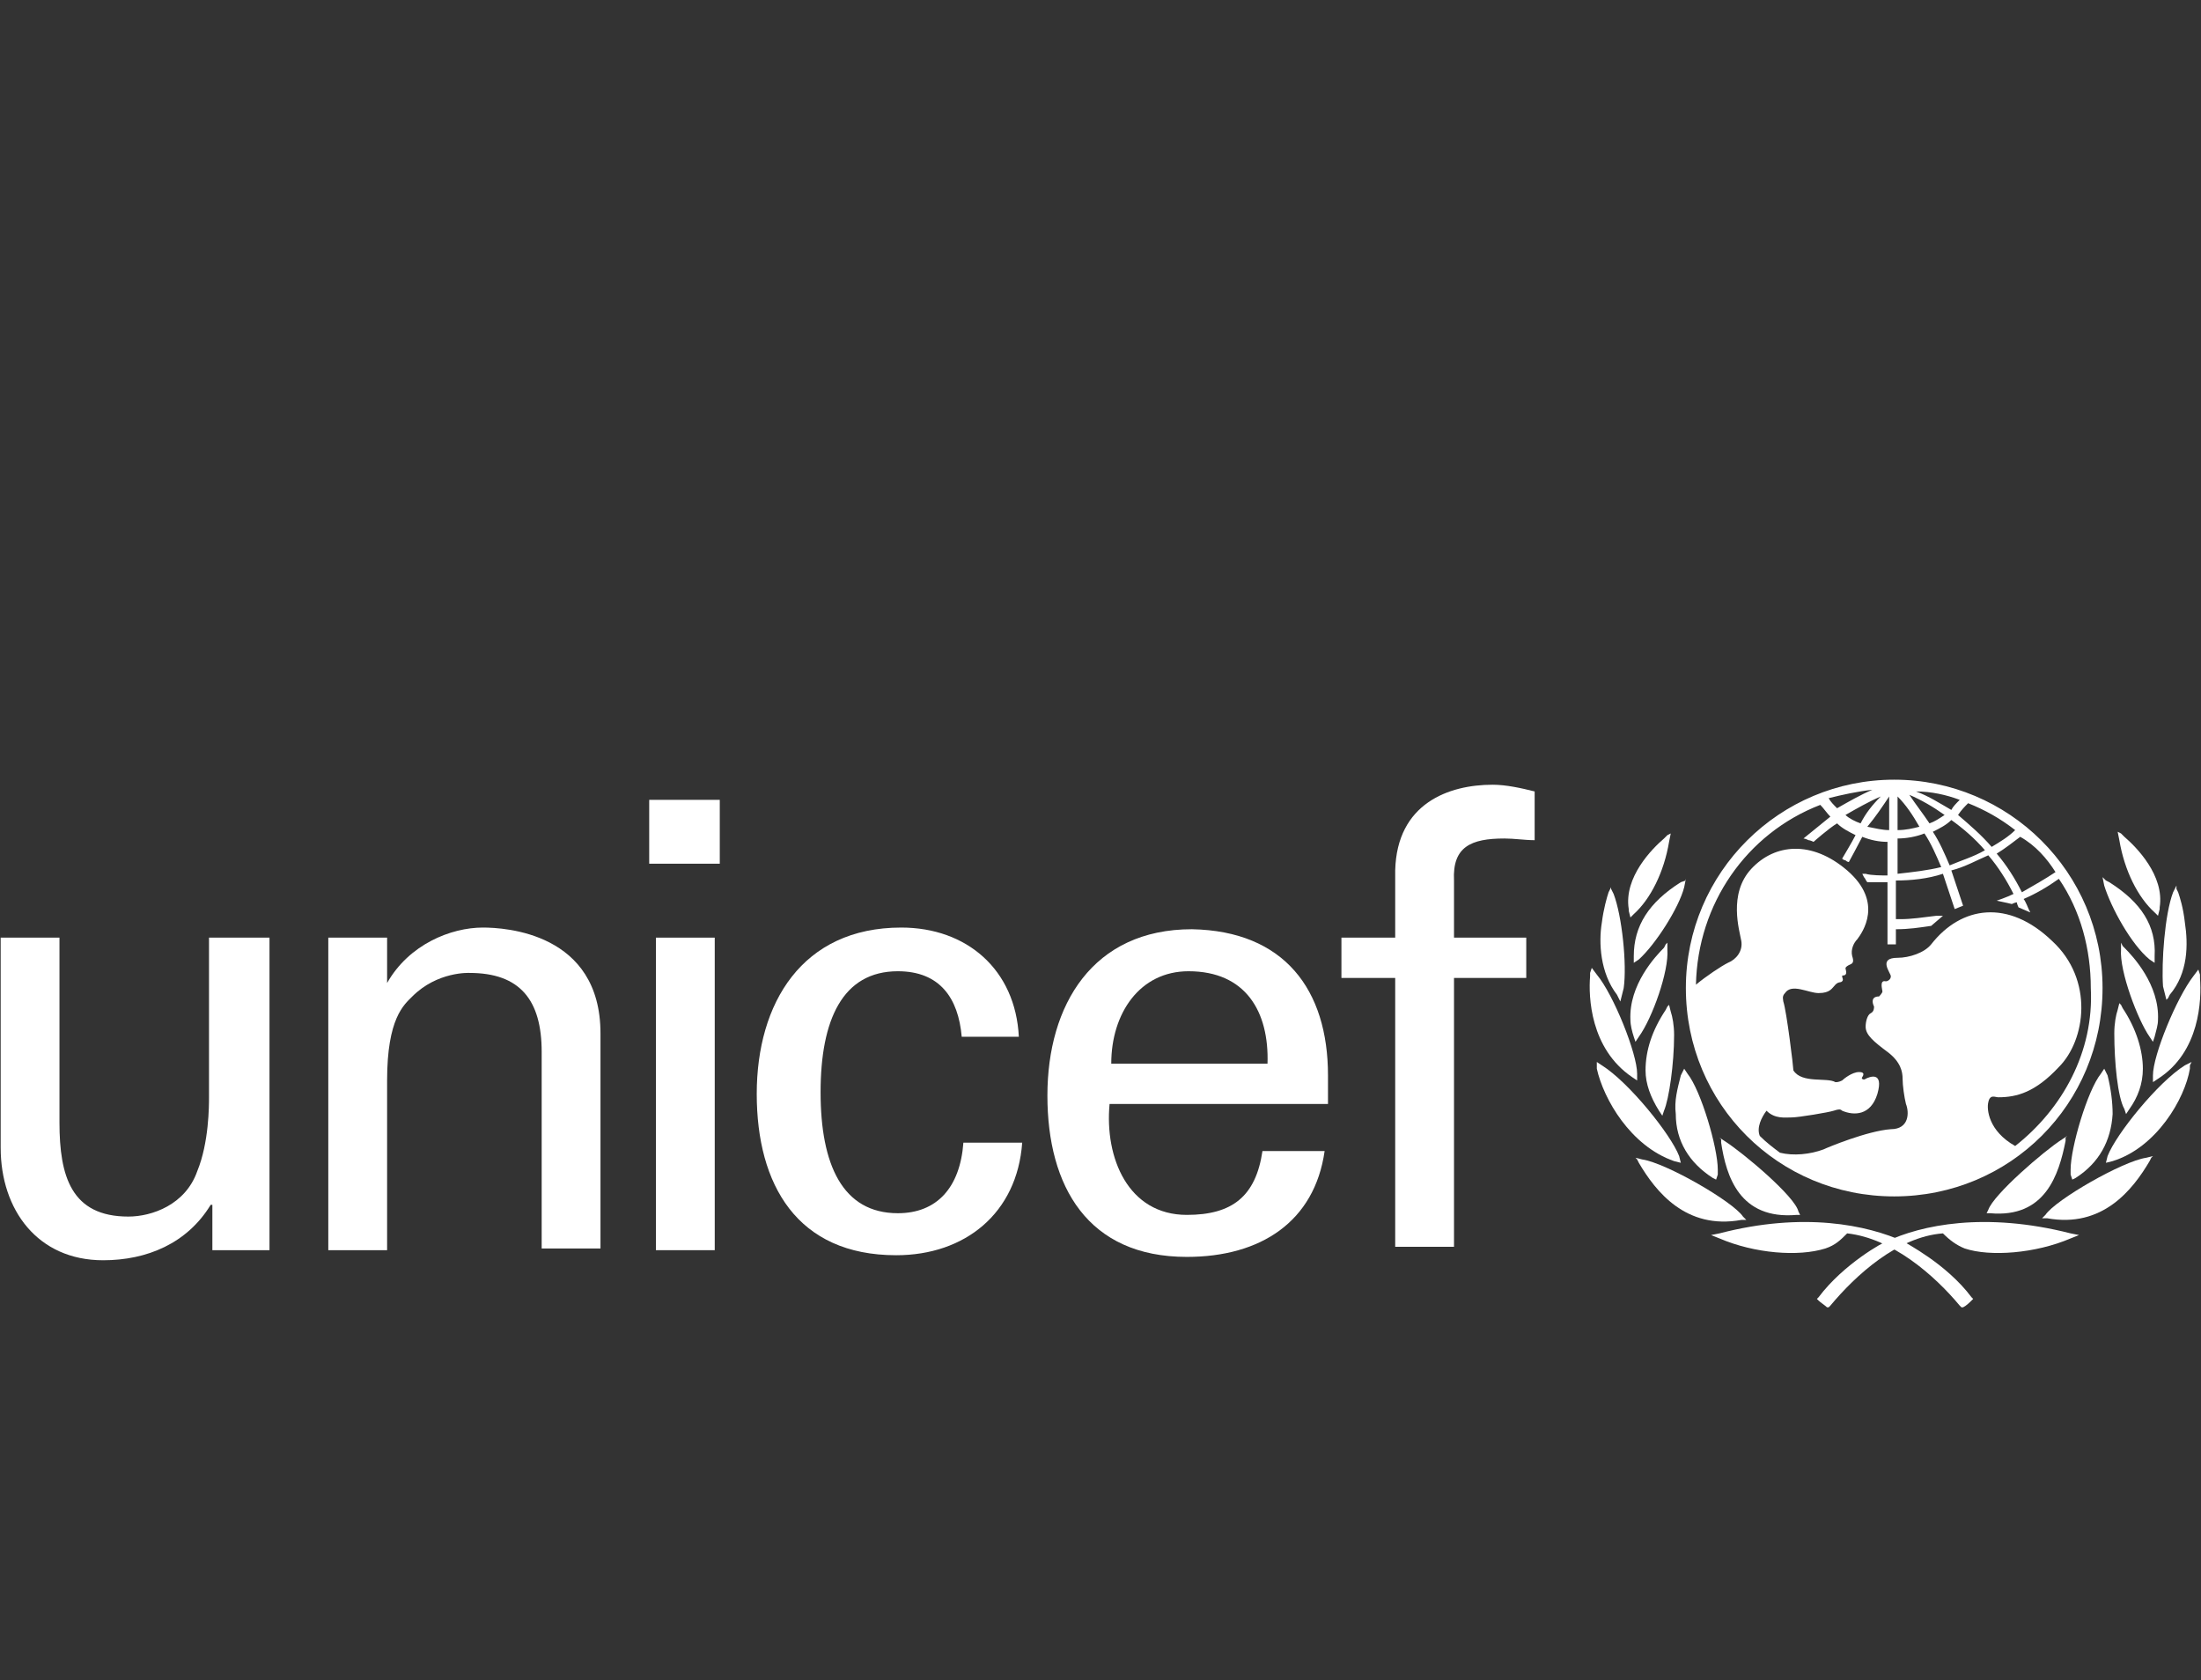 <?xml version="1.0" encoding="UTF-8"?><svg id="Layer_1" xmlns="http://www.w3.org/2000/svg" width="131" height="100" viewBox="0 0 131 100"><rect x="0" y="0" width="131" height="100" fill="#333333" stroke="none"/><path d="M112.74,46.4c-6.8,0-12.4,5.5-12.4,12.4s5.5,12.4,12.4,12.4,12.4-5.5,12.4-12.4-5.6-12.4-12.4-12.4M122.34,51.9c-.6.4-1.3.8-2,1.2-.4-.8-.9-1.6-1.5-2.3.5-.3,1-.7,1.4-1,.9.5,1.6,1.3,2.1,2.1M117.14,47.8c1,.4,1.9.9,2.8,1.6-.4.4-.9.7-1.4,1-.6-.7-1.3-1.3-2-1.9.2-.3.4-.5.6-.7M118.14,50.6c-.7.4-1.4.6-2.1.9-.3-.7-.6-1.4-1-2,.4-.2.8-.4,1.1-.7.7.5,1.4,1.1,2,1.8M116.64,47.6c-.2.2-.4.4-.5.6-.7-.4-1.3-.8-2.1-1.1.9,0,1.8.2,2.6.5M115.74,48.5c-.3.2-.6.4-.9.5-.4-.6-.8-1.1-1.2-1.7.7.3,1.4.7,2.1,1.2M112.94,47.4c.5.5.9,1.1,1.3,1.8-.4.1-.8.2-1.3.2v-2ZM112.94,49.9c.5,0,1.1-.1,1.6-.3.4.6.7,1.3,1,2-.8.2-1.7.3-2.6.4v-2.1ZM112.44,47.4v2c-.4,0-.8-.1-1.3-.2.5-.6.9-1.2,1.3-1.8M110.74,49c-.3-.1-.7-.3-.9-.5.7-.4,1.4-.8,2.1-1.1-.5.5-.9,1-1.2,1.6M111.44,47c-.7.3-1.4.7-2.1,1.1-.2-.2-.4-.4-.5-.6.8-.2,1.7-.4,2.6-.5M119.94,68.2c-1.6-.9-1.7-2.2-1.6-2.6.1-.5.4-.3.6-.3,1.1,0,2.2-.3,3.6-1.8,1.6-1.6,2.1-5.2-.4-7.5-2.6-2.5-5.4-2.1-7.2.2-.4.5-1.3.8-2,.8-1.2,0-.4.9-.4,1.1s-.2.3-.3.3c-.4-.1-.2.5-.2.6s-.2.3-.2.3c-.5,0-.4.4-.3.6,0,.1,0,.3-.2.4-.2.1-.3.5-.3.8,0,.5.5.9,1.3,1.5.8.6.9,1.2.9,1.6s.1,1.1.2,1.5c.2.5.2,1.5-.9,1.5-1.4.1-3.8,1.1-4,1.2-.8.3-1.8.4-2.6.2-.4-.3-.8-.6-1.2-1-.2-.5.1-1.1.4-1.5.5.5,1.1.4,1.5.4s2.2-.3,2.5-.4.4-.1.5,0c.7.3,1.7.3,2.1-1,.4-1.4-.5-1-.7-.9-.1.1-.3,0-.2-.1.2-.3-.1-.3-.2-.3-.4,0-.9.4-1,.5-.2.1-.3.1-.4.1-.5-.3-2,.1-2.5-.7,0-.2-.4-3.5-.6-4.1,0-.1-.1-.3.1-.5.4-.6,1.4,0,2,0,.7,0,.8-.3,1-.5s.3-.1.4-.2c.1-.1,0-.2,0-.3s.1,0,.2-.1,0-.3,0-.4c.2-.3.6-.1.4-.7-.1-.4.1-.8.3-1,.3-.4,1.6-2.2-.6-4.1-2.1-1.8-4.3-1.6-5.7-.1-1.4,1.5-.7,3.7-.6,4.3s-.3,1.1-.8,1.3c-.4.2-1.3.8-1.9,1.3.1-4.8,3-9,7.4-10.7.2.2.4.5.6.7-.5.4-1.6,1.3-1.6,1.3,0,0,.1,0,.3.1.1,0,.3.1.3.1,0,0,.9-.8,1.4-1.1.3.3.7.5,1.1.7-.2.4-.8,1.4-.8,1.4,0,0,.1.1.2.1.1.1.2.1.2.1,0,0,.6-1.1.8-1.5.5.2,1,.3,1.5.3v2c-.3,0-1,0-1.3-.1h-.2l.1.2c.1.1.1.2.2.3h1.2v3.7h.5v-.9c.8,0,1.4-.1,2.1-.2h0l.7-.6h-.4c-.8.1-1.5.2-2.1.2h-.3v-2.3c.9,0,1.9-.1,2.8-.4.2.6.7,2.1.7,2.1l.5-.2s-.5-1.5-.7-2.1c.8-.2,1.5-.6,2.2-.9.6.7,1.1,1.5,1.5,2.3-.4.2-1,.4-1,.4.5.1.9.2.9.2,0,0,.2-.1.3-.1,0,.1.1.3.1.3l.7.3-.1-.2s-.2-.5-.3-.6c.7-.3,1.4-.7,2.1-1.2,1.3,1.9,1.9,4.2,1.9,6.5.2,3.8-1.7,7.2-4.5,9.4" fill="#fff"/><path d="M99.24,49.7l-.2.2c-.7.6-2.4,2.3-2.1,4.2v.1l.1.4.2-.2c1-.9,1.8-2.5,2.1-4.3l.1-.5-.2.1Z" fill="#fff"/><path d="M95.84,52.9l-.1.2c-.1.3-.3,1-.4,1.8-.2,1.2-.1,3,.9,4.3l.1.2.1.2.2-.8c.2-1.4-.1-4.3-.6-5.6l-.2-.4v.1Z" fill="#fff"/><path d="M94.64,57.9v.2c-.1,1.2,0,4.3,2.5,6l.3.2v-.4c0-1.2-1.4-4.7-2.4-5.9l-.3-.4-.1.3Z" fill="#fff"/><path d="M95.04,63.4v.2c.4,1.8,2,4.6,4.6,5.5l.4.1-.1-.4c-.5-1.3-3-4.4-4.6-5.4l-.3-.2v.2Z" fill="#fff"/><path d="M100.34,52.4l-.3.1c-1.9,1.2-2.8,2.6-2.8,4.4v.4l.3-.2c1-.9,2.4-3.1,2.7-4.3l.1-.5v.1Z" fill="#fff"/><path d="M99.14,56.2l-.1.2c-.5.5-2.1,2.2-2,4.3,0,.3.1.7.2,1l.1.3.2-.3c.8-1.1,1.8-3.9,1.7-5.2v-.4l-.1.1Z" fill="#fff"/><path d="M99.24,59.9l-.1.2c-.8,1.2-1.2,2.4-1.2,3.6,0,.8.3,1.6.8,2.4l.2.3.1-.3c.3-.7.6-2.8.6-4.5,0-.6-.1-1.1-.2-1.4l-.1-.4-.1.1Z" fill="#fff"/><path d="M100.14,63.8l-.1.2c-.2.8-.4,1.5-.3,2.3,0,1.6.8,2.9,2.2,3.8l.2.1.1-.3v-.3c0-1.3-1-4.7-1.8-5.7l-.2-.3-.1.2Z" fill="#fff"/><path d="M97.44,69l.1.2c1,1.7,2.8,4,6.1,3.4h.3l-.2-.2c-.6-.9-4.6-3.2-6-3.4l-.4-.1.1.1Z" fill="#fff"/><path d="M102.34,73.4h0l-.5.1.5.2c2.1.9,4.7,1.1,6.3.6.6-.2.9-.5,1.3-.9,2.7.3,5.2,2.5,6.7,4.3l.1.1h.1c.2-.1.4-.3.5-.4l.1-.1-.1-.1c-1.5-2-3.9-3.2-4-3.3-2.2-1-6-1.8-11-.5" fill="#fff"/><path d="M102.44,67.8v.2c.3,2,1.1,4.6,4.5,4.3h.2l-.1-.2c-.2-.9-3.3-3.5-4.4-4.2l-.3-.2.1.1Z" fill="#fff"/><path d="M126.04,49.5l.1.5c.3,1.8,1.1,3.4,2.1,4.3l.2.2.1-.4v-.1c.3-1.9-1.4-3.6-2.1-4.2l-.2-.2-.2-.1Z" fill="#fff"/><path d="M129.54,52.7l-.2.4c-.5,1.3-.7,4.2-.6,5.6l.2.8.1-.1.1-.2c1.1-1.3,1.1-3,.9-4.3-.1-.9-.3-1.5-.4-1.8l-.1-.2v-.2Z" fill="#fff"/><path d="M130.84,57.7l-.3.4c-1,1.3-2.4,4.7-2.4,5.9v.4l.3-.2c2.5-1.6,2.6-4.7,2.5-6v-.2l-.1-.3Z" fill="#fff"/><path d="M130.44,63.2l-.4.2c-1.6,1-4.1,4.1-4.6,5.4l-.1.4.4-.1c2.6-.8,4.3-3.7,4.6-5.5v-.2l.1-.2Z" fill="#fff"/><path d="M125.14,52.2l.1.5c.4,1.3,1.6,3.5,2.7,4.4l.3.2v-.4c.1-1.8-.8-3.2-2.7-4.4l-.2-.1-.2-.2Z" fill="#fff"/><path d="M126.24,56.1v.4c-.1,1.3,1,4.2,1.7,5.2l.2.3.1-.3c.1-.4.2-.7.2-1,.1-2.1-1.5-3.8-2-4.3l-.1-.1-.1-.2Z" fill="#fff"/><path d="M126.14,59.7l-.1.4c-.1.3-.2.8-.2,1.4,0,1.7.2,3.8.6,4.5l.1.3.2-.3c.5-.7.8-1.5.8-2.4,0-1.1-.4-2.4-1.2-3.6l-.1-.2-.1-.1Z" fill="#fff"/><path d="M125.24,63.6l-.2.3c-.8,1-1.8,4.4-1.8,5.7v.3l.1.3.2-.1c1.4-.9,2.1-2.2,2.2-3.8,0-.7-.1-1.5-.3-2.3l-.1-.2-.1-.2Z" fill="#fff"/><path d="M128.14,68.8l-.4.1c-1.4.2-5.4,2.5-6,3.4l-.2.2h.3c3.3.6,5.1-1.7,6.1-3.4l.1-.2.1-.1Z" fill="#fff"/><path d="M112.24,73.9c-.1,0-2.5,1.3-4,3.3l-.1.1.1.1c.1.1.4.3.5.4h.1l.1-.1c1.5-1.8,4-4.1,6.7-4.3.4.4.8.7,1.3.9,1.5.5,4.2.3,6.3-.6l.5-.2-.5-.1c-5.1-1.3-8.9-.5-11,.5" fill="#fff"/><path d="M123.04,67.6l-.3.2c-1.1.7-4.1,3.3-4.4,4.2l-.1.2h.2c3.3.3,4.1-2.3,4.5-4.3v-.2l.1-.1Z" fill="#fff"/><path d="M38.64,47.6h4.2v3.8h-4.2v-3.8ZM39.04,55.8h3.5v18.6h-3.5v-18.6Z" fill="#fff"/><path d="M12.54,55.8h3.5v18.6h-3.4v-2.7h-.1c-1.4,2.3-3.8,3.3-6.4,3.3-3.9,0-6.1-3-6.1-6.7v-12.5h3.5v11c0,3.2.7,5.6,4.1,5.6,1.4,0,3.4-.7,4.1-2.7.7-1.7.7-3.9.7-4.4v-9.5h.1Z" fill="#fff"/><path d="M23.04,58.5h0c1.3-2.3,3.8-3.3,5.7-3.3,1.3,0,7,.3,7,6.3v12.8h-3.5v-11.7c0-3.1-1.3-4.7-4.3-4.7,0,0-1.9-.1-3.4,1.4-.5.5-1.5,1.3-1.5,5v10.1h-3.5v-18.6h3.5v2.7Z" fill="#fff"/><path d="M57.24,61.7c-.2-2.3-1.3-3.9-3.8-3.9-3.3,0-4.6,2.9-4.6,7.2s1.3,7.2,4.6,7.2c2.3,0,3.7-1.5,3.9-4.2h3.5c-.3,4.2-3.4,6.7-7.5,6.7-5.9,0-8.3-4.2-8.3-9.6s2.7-9.9,8.6-9.9c3.9,0,6.8,2.5,7,6.5h-3.4Z" fill="#fff"/><path d="M66.04,65.7c-.3,3.2,1.1,6.6,4.6,6.6,2.7,0,4.1-1.1,4.5-3.8h3.7c-.6,4.2-3.8,6.3-8.2,6.3-5.9,0-8.3-4.2-8.3-9.6s2.7-9.9,8.6-9.9c5.5.1,8.1,3.6,8.1,8.7v1.7h-13ZM75.44,63.3c.1-3.1-1.3-5.5-4.7-5.5-2.9,0-4.6,2.5-4.6,5.5h9.3Z" fill="#fff"/><path d="M83.04,74.2v-16h-3.2v-2.4h3.2v-4c.1-4,3.2-5.1,5.8-5.1.8,0,1.7.2,2.5.4v2.9c-.6,0-1.2-.1-1.8-.1-2,0-3.1.5-3,2.5v3.4h4.3v2.4h-4.3v16h-3.5Z" fill="#fff"/></svg>